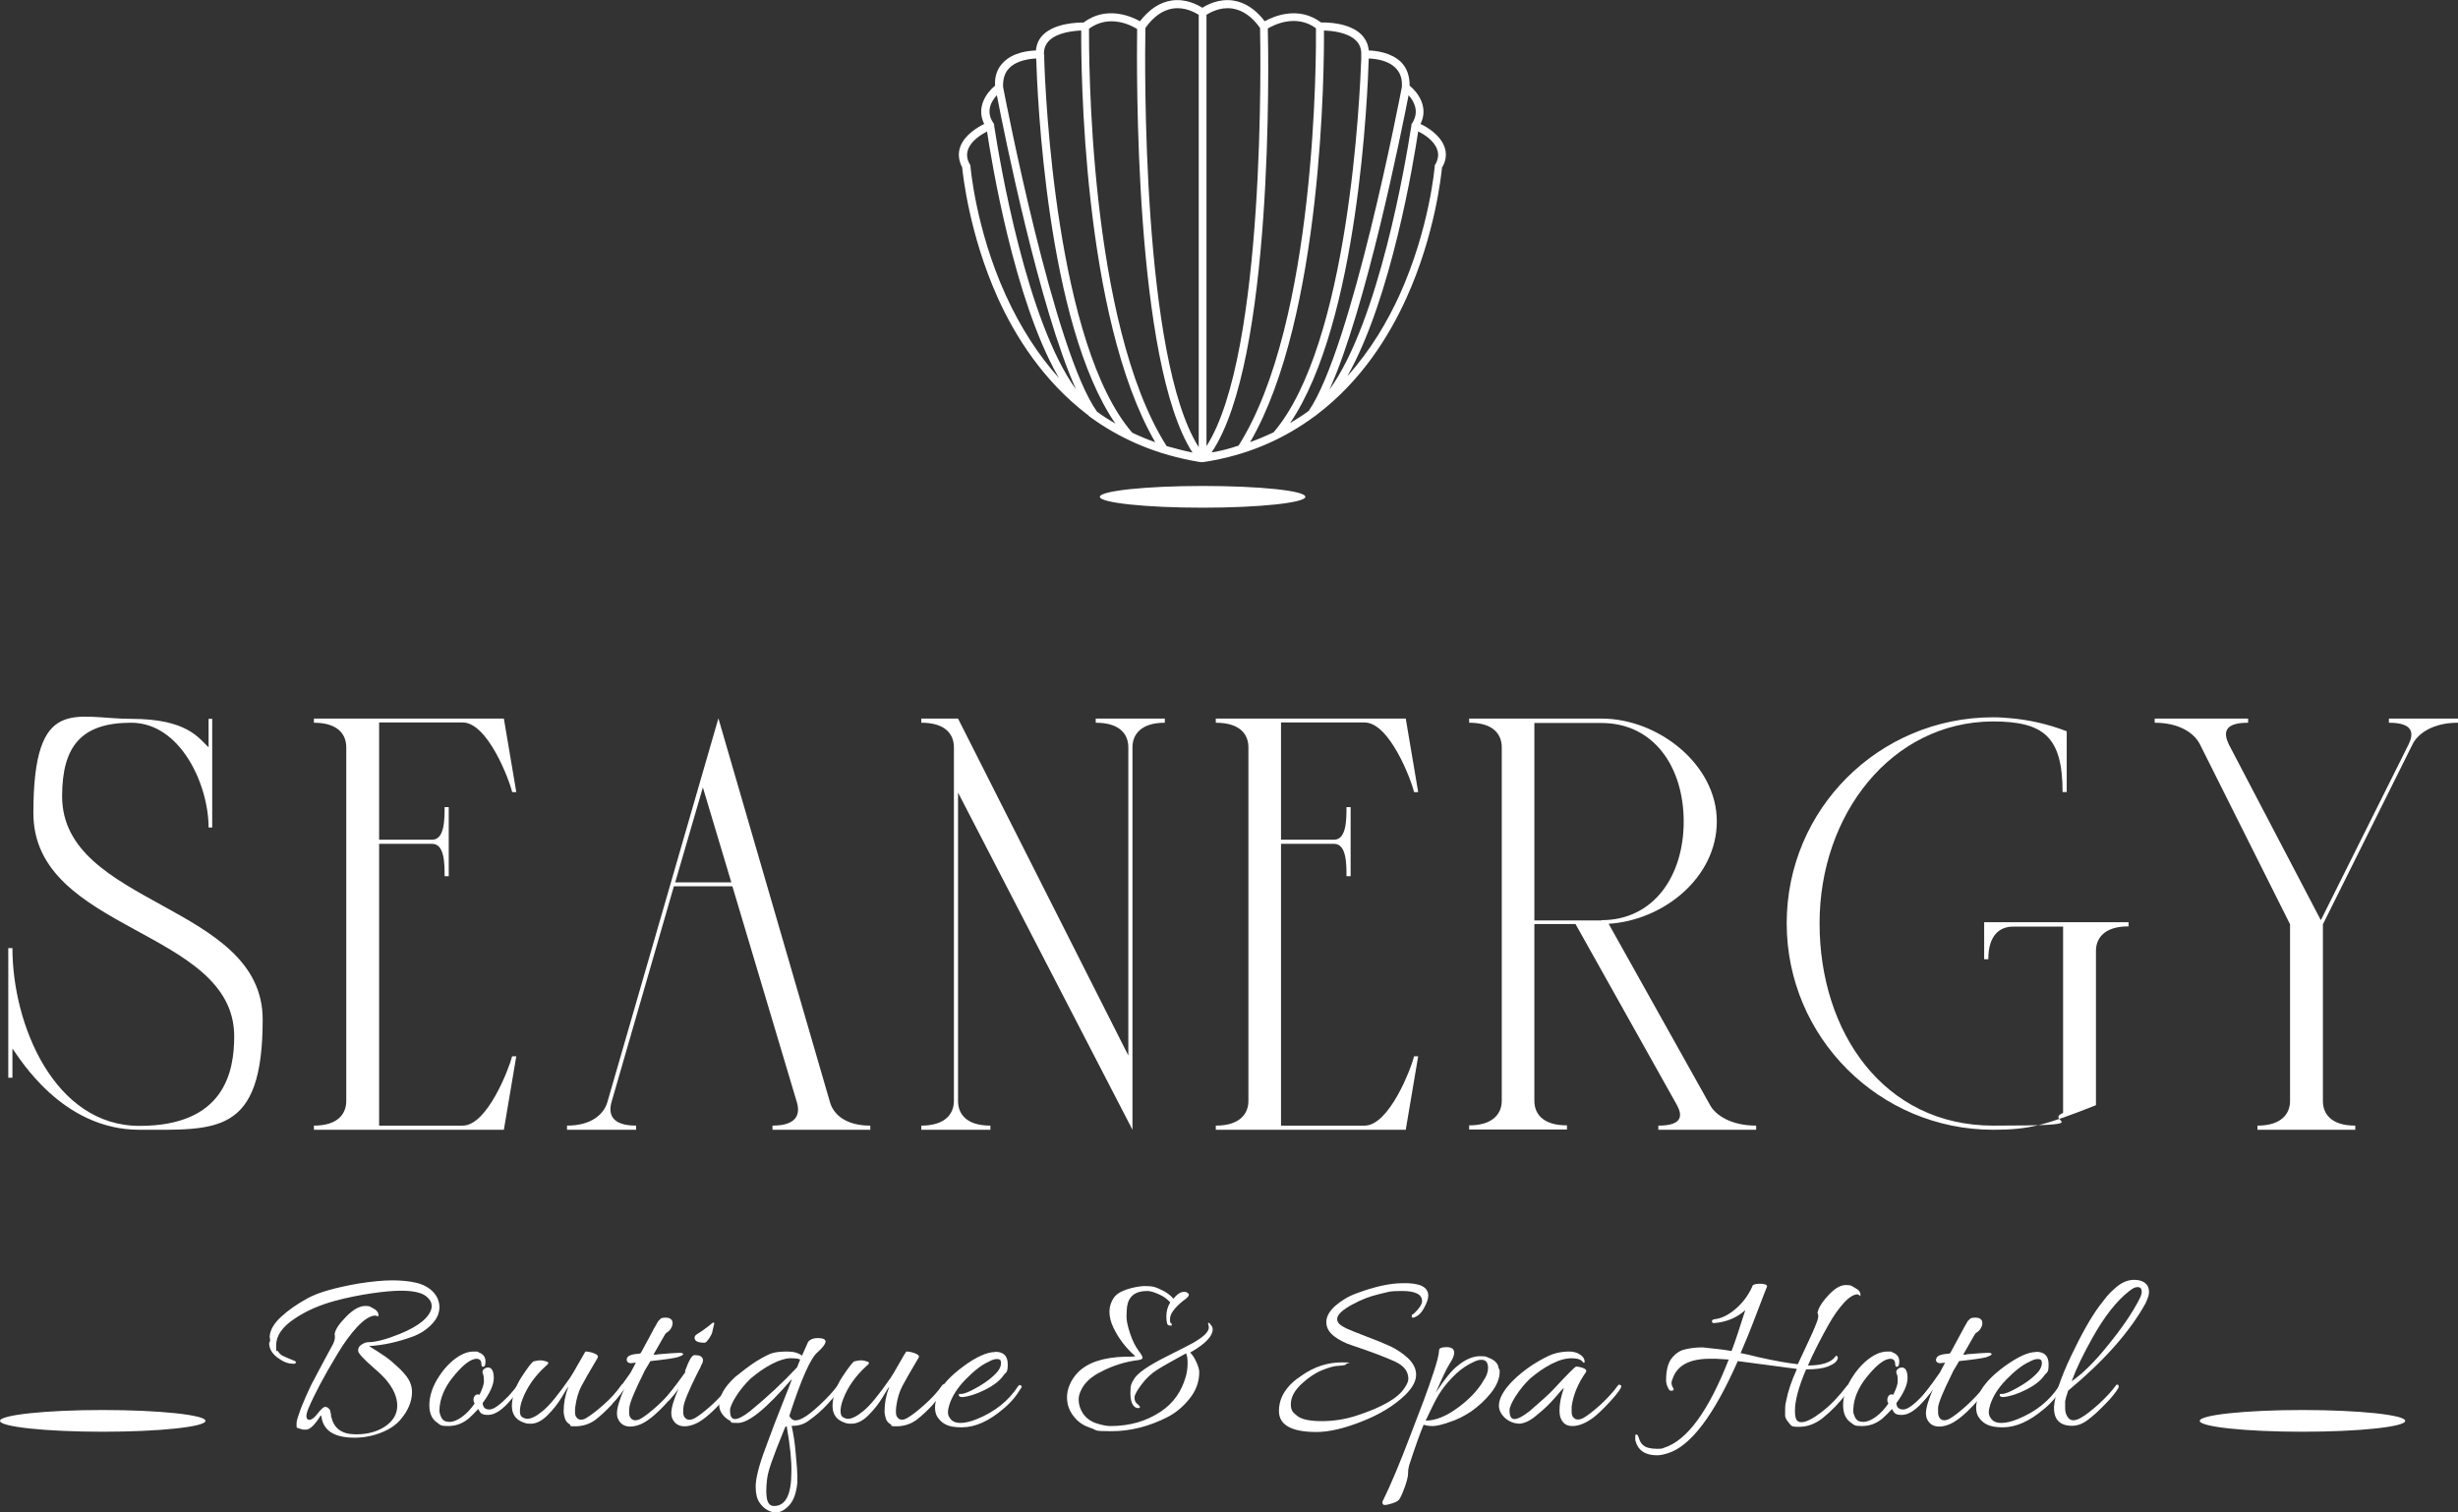 <svg xmlns="http://www.w3.org/2000/svg" id="Layer_1" viewBox="0 0 949.8 584.5"><rect x="0" y="0" width="949.8" height="584.5" fill="#333333" stroke="none"/><defs><style>      .st0 {        fill: #fff;      }    </style></defs><path class="st0" d="M558.1,56.6c-1.7-4.5-6.6-7.5-9.2-8.7,3.2-6.4-.9-12.1-4.2-14.8,0-3.7-1-6.7-3.2-9-3.8-3.8-9.7-4.5-12.6-4.6-.2-2.4-1.2-4.4-2.8-6.1-4.6-4.6-13.2-4.8-15.6-4.7-8.8-6.6-18.3-2.4-21.8-.5-3.5-4.6-7.6-7.3-12.2-8-5.5-.8-10,1.6-11.9,2.8-1.9-1.2-6.4-3.6-11.9-2.8-4.6.7-8.6,3.4-12.2,8-3.4-1.9-13-6.1-21.8.5-2.3,0-11,.2-15.6,4.7-1.7,1.7-2.6,3.7-2.8,6.1-2.8.1-8.8.7-12.6,4.6-2.3,2.3-3.4,5.3-3.2,9-3.3,2.7-7.4,8.4-4.2,14.8-2.6,1.3-7.5,4.2-9.2,8.7-1,2.6-.7,5.4.7,8.1.3,3,2.8,26.1,13.8,50.5,6.7,14.8,17.5,31.9,34.4,44.9,0,0,.1,0,.1.1h.1c.5.5.9.9,1.4,1.2h0c10.4,7.5,23.1,13.5,38.5,16.5,1,.2,2.1.4,3.2.6h.1c.3,0,.6.1.9.1h.4c1.4-.2,2.8-.4,4.2-.7,15.4-2.9,28.1-9,38.5-16.6h0c.5-.3,1-.7,1.5-1.1,17-12.9,27.8-30.1,34.5-44.9,11.1-24.4,13.5-47.5,13.8-50.5,1.7-2.8,1.9-5.6.9-8.2h0ZM545.8,47.4c0,0,0,.2-.2.3l-.2.3c0,.4,0,.9-.2,1.6-2,12.8-12.3,74.5-31.5,101,14.1-31.2,27.7-99.1,30.6-113.8,1.9,2.1,4.3,6.1,1.5,10.6h0ZM541.7,33.6h0c-.8,4.2-19.5,101.2-36,125.2-2.3,1.7-4.7,3.2-7.2,4.7,26.5-39,30-127.8,30.4-140.9,2.4.1,7.4.6,10.4,3.7,1.8,1.8,2.6,4.2,2.4,7.3h0ZM476.2,3.3c3.9.6,7.6,3.1,10.7,7.5.2,8.3,2.2,125.9-20.7,161.6V5.7c1.5-.9,5.3-3.1,10-2.4h0ZM453.2,3.3c4.6-.7,8.5,1.5,10,2.4h0v167.1h0c-21.9-34.3-20.9-148.1-20.6-162,3.1-4.4,6.7-6.9,10.6-7.5h0ZM390,26.3c2.9-3,8-3.6,10.4-3.7.4,13.1,3.9,102.3,30.6,141.1-2.4-1.4-4.8-2.9-7.1-4.6-16.6-23.3-35.5-121.4-36.3-125.5-.1-3,.6-5.5,2.4-7.3h0ZM385.2,36.8c2.8,14.6,16.5,82.5,30.6,113.7-19.2-26.5-29.5-88.2-31.5-101-.1-.6-.2-1.2-.2-1.6h0l-.2-.3c-.1,0-.1-.2-.2-.3-2.9-4.4-.5-8.4,1.5-10.5h0ZM388.6,114c-11.6-25.5-13.6-49.6-13.6-49.8v-.3l-.2-.3c-1.2-2.1-1.4-4-.7-5.9,1.2-3.3,5-5.7,7.3-6.9,1.7,11.3,10.4,64.8,27.4,94.6.1.2.3.4.4.7-8-8.9-14.9-19.6-20.6-32.1h0ZM437.5,167.2c-29.3-33.8-33.6-130.7-34-144.5h0v-1.6h-.1c-.1-2.2.6-4,2-5.4,3.2-3.2,9.6-3.8,12.4-3.9-.1,13.4.4,110.6,28.6,159.1h0c-3.1-1.1-6-2.3-8.9-3.7h0ZM450.8,172.4c-30.3-47.6-30-151.6-30-161.3h0c7.8-5.7,16.2-1.4,18.6.1-.2,15.6-1.1,129,21.4,163.7-3.4-.7-6.7-1.6-10-2.5h0ZM468.5,174.8h-.3c23.9-35.4,22-151.5,21.7-163.8h0c2.4-1.4,10.9-5.7,18.6-.1.1,9.6.3,113.6-29.9,161.3h0c-3.2,1.1-6.6,2-10.1,2.6h0ZM483.1,170.8c28.1-48.5,28.6-145.6,28.5-159,2.9.1,9.1.6,12.4,3.9,1.4,1.4,2.1,3.2,2,5.4h0v1.7h0c-.5,13.8-4.7,110.3-33.9,144.3-2.8,1.3-5.8,2.6-8.9,3.7h0ZM554.6,63.6l-.2.3v.3c0,.2-2,24.2-13.6,49.8-4.6,10.1-11.1,21.3-20.2,31.4,17-29.8,25.7-83.3,27.4-94.6,2.3,1.1,6.1,3.5,7.3,6.9.7,1.8.5,3.8-.7,5.9h0Z"></path><path class="st0" d="M504.4,192c0,2.3-17.8,4.2-39.7,4.2s-39.7-1.9-39.7-4.2,17.8-4.2,39.7-4.2,39.7,1.8,39.7,4.2h0Z"></path><path class="st0" d="M104.4,518l-.2-1.5c.2-2.6,1.7-5.1,4.4-7.6s6.1-4.9,10.3-7.2,10.7-4.1,19.8-5.7c5.1-.8,9.4-1.2,12.9-1.2s6.5.3,9.1.9,4.8,1.7,6.5,3.4,2.6,3.8,2.6,6.1-1,4.6-3,6.6c-2,2.1-4.5,3.7-7.5,4.8-5.8,2.1-11.4,3.3-16.7,3.6,2.6,1.6,4.8,3,6.5,4.2s3.5,2.8,5.5,4.7c2,2,3.2,3.6,3.8,5s.8,2.7.8,3.8c0,3.6-1.4,7-4.1,10.3-1.8,2.3-4.4,4.1-7.7,5.4-3.3,1.3-6.7,2-10.4,2-7.8,0-12.1-2.7-12.8-8.2,0,0-.2-.3-.2-.5-2.3,3.7-4.2,5.6-5.8,5.6s-1.1,0-2.1-.3c-.9-.2-1.4-.4-1.5-.7v-1.6c0-.8.6-2.7,1.7-5.7,1.2-3,2.5-6,3.9-8.9,2.9-5.5,5.7-10.8,8.5-15.9.5-1.1.7-1.9.7-2.5s0-1-.1-1.3c.2-1.7,1.7-4,4.4-6.7,2.7-2.8,5.2-4.2,7.4-4.2s1.7.3,2.9.8c1.2.6,2,1.3,2.2,2.3.1.4.1.7,0,.8,0,.1-.2.1-.5,0s-.5-.2-.6-.2c-2,0-4.3,1.5-7,4.3-2.7,2.9-5.3,6.5-7.8,10.7-5.2,8.6-8.9,15.6-11.2,21.1-.5,1.2-.7,2.2-.7,2.8,0,.9.4,1.4,1.2,1.4s1.9-.8,3.2-2.5,2.3-2.5,2.8-2.5,1,.2,1.3.5.6.6.7,1c0,.3.2.8.3,1.4,0,.6,0,1,.2,1.2,1,4.3,4.1,6.5,9.3,6.5h.4c4.2,0,7.8-1,10.8-2.9,3.3-2.2,4.9-4.9,4.9-8.2s-1.5-6.7-4.6-10.3c-1-1.1-2.4-2.5-4.3-4.1-4-3.5-6.1-5.7-6.2-6.7-.1-1,.3-1.8,1.2-2.4.9-.6,1.8-1,2.6-1,3,0,7.1-1.1,12.3-3.2,7.6-3.1,11.7-6.6,12.3-10.3v-.6c0-1.1-.5-2.1-1.5-3.1-1.7-1.8-5.1-2.7-10.4-2.7s-15.7,1.3-25.4,3.9c-5.9,1.6-11,3.8-15.5,6.8-4.9,3.2-7.3,6.7-7.3,10.4s.2,1.6.7,2.3c.5.8,1.1,1.3,1.7,1.7.6.3,1.5.7,2.5,1.1,1,.4,1.8.7,2.2.9.5.2.6.5.5.8-.2.3-.6.4-1.3.3-2,0-4-1-6-2.5-2-1.6-3-3.4-3-5.5.3-.4.3-.7.4-1h0Z"></path><path class="st0" d="M185.3,539c1.1-2.3,1.7-4,1.7-5.2s-.1-2.2-.4-2.9c-.3-.7-.2-1.3.4-1.8.5-.5,1.2-.7,2-.6,1.2.3,1.8,1.7,1.8,4.1s-1.4,5.7-4.3,9.6c.1,1.6.9,2.5,2.6,2.5s4.1-1.8,7.5-5.3c1.6-1.8,2.6-3,3-3.6s.7-.8,1.1-.6c.3.2.5.3.5.4,0,.6-1.1,2.2-3.3,4.8-3.5,4.3-6.6,6.4-9.3,6.4s-3-.8-3.8-2.3c-1.2,1.3-2.4,2.5-3.6,3.6-2.4,2-5,3-8,3s-3-.4-4.1-1.2c-2.1-1.3-3.2-3.6-3.2-6.9s1.2-7.3,3.7-11c1.4-2.2,3-4.1,4.9-5.8,3-2.6,5.8-3.9,8.5-3.9s1.3,0,1.9.3c1.8.6,2.7,1.8,2.7,3.5s-.4,2.1-1.1,2.1c-.3,0-.5-.6-.5-1.4s-.6-1.7-1.8-1.7c-2.1,0-4.9,2-8.2,5.9-3.4,3.9-5.4,7.8-6,11.8-.1.7-.2,1.4-.2,2.3s.3,1.8.8,2.8c.6,1.1,1.6,1.6,3.1,1.6s3.1-.7,4.9-2c1.8-1.3,3.4-3.1,4.8-5.1l-.3-.6c-.3-1-.1-1.8.4-2.4.4-.5,1-.7,1.8-.4h0Z"></path><path class="st0" d="M236.6,542.6c-2.4,2.6-4.5,4.5-6.4,6-2.4,1.8-5.1,2.6-8,2.6s-1.3-.3-2.1-.8c-.9-.5-1.5-1.3-1.8-2.2-.3-1-.5-1.9-.5-2.8,0-3.2.6-6.3,1.8-9.4-.2,0-1,1.4-2.5,3.9s-3.3,4.8-5.5,7-4.4,3.3-6.5,3.3-2.2-.3-3.6-.8c-2.4-1.1-3.7-3.1-3.7-6.1s1.2-7.3,3.7-11.1,4-5.8,4.7-6.1c.9-.2,1.8-.4,2.6-.4s1.7.2,2.5.5c.9.3.7.9-.4,1.7-4.2,3.8-7.2,8.1-9,12.8-.7,1.8-1,3.4-1,4.6s.3,2.1,1,2.4c.6.4,1.3.6,1.9.6,1.5,0,3.5-1,6-3.1,2.5-2,6-6.3,10.5-12.8.6-.9,1.7-2.7,3.2-5.4,1.5-2.6,2.4-4.2,2.7-4.7,1,0,2.1.2,3.4.7,1.3.5,1.7,1.1,1.3,1.8-2.9,4.9-5,8.5-6.2,10.8s-2,5-2.4,8.1c-.1.6-.1,1.3-.1,2.1s.2,1.6.7,2.1c.9,1,2.2,1,3.8,0s3.8-2.6,6.6-5.1,5.1-5,6.8-7.5c.2-.3.5-.4.9-.2.3.2.5.3.5.5s-.1.3-.2.5c-.6,1.7-2.3,3.8-4.7,6.4h0Z"></path><path class="st0" d="M253.9,523.4c4.7-.4,7.6-.6,8.6-.6s1.5.2,1.5.5-.7.7-2.2,1.2c-1.4.4-4.9.9-10.5,1.5-.3.6-.7,1.2-1.1,1.9-.9,1.5-1.4,2.3-1.5,2.7-3.5,7-5.3,11.4-5.5,13.3-.1.6-.1,1.3-.1,2.1s.2,1.6.7,2.1c.9,1,2.1,1,3.7.2,1.6-.9,3.8-2.6,6.6-5.1,2.8-2.6,5.1-5.1,6.9-7.5.2-.3.6-.4.9-.2.9.4-.7,2.8-4.8,7.2-3.9,4.2-7.2,6.8-9.8,7.8-1.5.6-2.8.8-3.8.8-2.4,0-4.1-1.2-4.9-3.5-.1-.4-.2-.9-.2-1.6,0-2.1,1-5.4,2.9-9.7-.3.7-1.5,2.2-3.6,4.6-.6.6-1,.6-1.3,0-.1,0-.1-.3-.1-.5s.1-.5.4-.8c3-3.7,5.3-6.9,7-9.4,0,0,.7-1.4,2-3.8-.6,0-1.2.2-1.9.2s-1.1-.2-1.4-.6c-.3-.4-.3-.9-.1-1.4.4-1,2-1.5,4.9-1.7.1,0,.2-.2.4-.2l4.6-8.5c.2-.5.5-1,.8-1.5s.5-.9.7-1.2c.1-.3.3-.6.5-.9s.3-.5.5-.6c.1-.1.2-.2.4-.4.2-.4,1-.6,2.1-.6s2,.3,2.4,1c.2.2.3.7.3,1.2s-.2,1.2-.6,1.9-.9,1.2-1.4,1.5-.8.6-1,1l-4.4,7.7h1.4q0,0,0-.1Z"></path><path class="st0" d="M268.8,523.7c1.5,0,2.4.5,2.8,1.5.1.6,0,1.1-.2,1.6-.3.5-.5.9-.6,1.2s-.2.6-.3.7c-.3.6-.6,1.2-.9,1.7-3.5,7-5.3,11.4-5.5,13.3-.1.6-.1,1.3-.1,2.1s.2,1.6.7,2.1c.9,1,2.1,1,3.7.2,1.6-.9,3.8-2.6,6.6-5.1,2.8-2.6,5.1-5.1,6.9-7.5.3-.3.5-.4.8-.2s.5.3.5.5-.1.3-.2.5c-.9,1.7-2.6,3.8-4.9,6.3-3.9,4.2-7.2,6.8-9.8,7.8-1.5.6-2.8.8-3.8.8-2.4,0-4.1-1.2-4.9-3.5-.1-.4-.2-.9-.2-1.6,0-2.1,1-5.4,2.9-9.7-.3.7-1.5,2.2-3.6,4.6-.5.6-1,.6-1.3,0-.1,0-.1-.3-.1-.5s.1-.5.4-.8c3-3.7,5.3-6.9,7.1-9.4-.1-.3-.1-.7.2-1.2,1.2-3.4,2.3-5.2,3.2-5.4h.6,0ZM276,511.5l-.7,2.9c0,.6-.4,1.4-1.2,2.7-.8,1.2-1.4,1.8-1.8,1.8-2.6,0-3.9-.6-3.9-1.9s1.3-1.4,3.9-3.4l1.6-1.2c1-.9,1.6-1.3,1.8-1.3s.3.2.3.4h0Z"></path><path class="st0" d="M292.2,526.1c2.8-1.7,4.9-2.8,6.3-3.2s3.3-.6,5.7-.6,4.3.5,5.7,1.6l2.4-5.4c.8-.9,2-1.4,3.7-1.4s3,.4,3,1.3-1,2.3-3.1,4.2c-2.6,2.1-6.3,10.3-10.9,24.6.6,1.1,1.4,1.7,2.3,1.7s2-.3,3.3-1.1c1.3-.7,3.4-2.3,6.2-4.9,2.8-2.6,5.1-5.1,6.9-7.5.2-.3.5-.4.8-.2s.5.3.5.5-.1.3-.2.5c-.9,1.7-2.6,3.8-4.9,6.3-2.4,2.6-4.7,4.6-7,6.2-1.8,1.5-4,2.3-6.4,2.3h-.6c.7,3.2,1.3,6.9,1.6,11,.4,4.1.6,6.8.6,8.2v2.8c-.4,4.1-1.5,7-3.2,8.8s-3.4,2.7-5.2,2.7-4.5-1.2-6.2-3.8c-1-1.4-1.5-3.5-1.5-6.3s1.2-8,3.8-14.8c.7-2,1.4-3.7,1.9-5.1.5-1.5,2-5.4,4.5-11.7s3.8-9.6,3.8-9.9c-9.8,11.4-16.7,17-20.8,17s-2-.3-3.2-.9c-1.1-.6-2.1-1.4-2.9-2.5s-1.2-2.3-1.2-3.5c0-3.4,2-7,6.1-10.8,2.7-2.2,5.4-4.3,8.2-6.1h0ZM309.2,525.4c-.7-.4-2-.5-3.8-.5s-4.2.7-7.1,2.2-5.6,3.4-8.2,5.6c-2.1,2-4,4.3-5.6,6.8s-2.4,4.4-2.4,5.5c0,2.3.6,3.4,1.9,3.4s3.2-1,5.9-3.1c6.8-5.6,12.8-11.2,18.1-16.9l1.2-3h0ZM304.1,551.9c0-.5-.1-.7-.3-.7s-.4.3-.6.8-.8,2.1-1.8,4.5c-1,2.5-1.8,4.4-2.2,5.7-1.7,4.3-2.6,7.5-2.8,9.4-.2,2-.3,3.3-.3,4.2s0,1.6.1,2.3c.2,2.6,1.2,3.9,2.9,3.9,4.5,0,6.7-4.4,6.7-13.2.1-4.4-.5-10.1-1.7-16.9h0Z"></path><path class="st0" d="M360.7,542.6c-2.4,2.6-4.5,4.5-6.4,6-2.4,1.8-5.1,2.6-8,2.6s-1.3-.3-2.2-.8c-.9-.5-1.5-1.3-1.8-2.2-.3-1-.5-1.9-.5-2.8,0-3.2.6-6.3,1.8-9.4-.2,0-1,1.4-2.5,3.9s-3.3,4.8-5.5,7-4.4,3.3-6.6,3.3-2.2-.3-3.6-.8c-2.4-1.1-3.7-3.1-3.7-6.1s1.2-7.3,3.7-11.1,4.1-5.8,4.7-6.1c.9-.2,1.8-.4,2.6-.4s1.7.2,2.5.5c.9.3.7.9-.4,1.7-4.2,3.8-7.2,8.1-9,12.8-.7,1.8-1,3.4-1,4.6s.3,2.1,1,2.4c.6.4,1.3.6,1.9.6,1.5,0,3.5-1,6-3.1,2.5-2,6-6.3,10.5-12.8.6-.9,1.7-2.7,3.2-5.4,1.5-2.6,2.4-4.2,2.8-4.7,1,0,2.1.2,3.4.7s1.8,1.1,1.3,1.8c-2.9,4.9-5,8.5-6.2,10.8s-2,5-2.4,8.1c-.1.6-.1,1.3-.1,2.1s.2,1.6.7,2.1c.9,1,2.2,1,3.8,0,1.6-.9,3.8-2.6,6.6-5.1,2.8-2.5,5.1-5,6.8-7.5.2-.3.5-.4.9-.2.3.2.5.3.5.5s-.1.3-.2.5c-.6,1.7-2.3,3.8-4.6,6.4h0Z"></path><path class="st0" d="M384.5,522.4c3.3,0,4.9,1.6,4.9,4.8s-.5,3-1.4,4c-1.5,2.3-4,4.2-7.4,5.9s-6.3,2.6-8.7,2.8c-.9,0-1.3-.2-1.4-.7-.1-.2,0-.4.2-.5s.4,0,.5,0c1.4,0,3.2-.8,5.4-2,4.1-2.2,7.1-4.5,9-6.8.8-1.1,1.2-2.1,1.2-3.2s-.5-1.5-1.5-1.5-1.9.3-3.2,1c-2.9,1.3-5.9,3.7-9.1,7s-5.2,6.6-6.2,9.8c-.3,1-.5,1.9-.5,2.9s.4,1.8,1.2,2.7c.8.9,2,1.3,3.7,1.3s3.9-.5,6.3-1.5c6.9-2.8,12.2-7,15.9-12.7.4-.5.7-.6,1-.3.2,0,.4.3.4.5s-.1.4-.3.6c-1.8,3-4.1,5.8-7,8.1-5.4,4.6-10.7,7-15.9,7s-7.5-1.3-9.3-3.9c-.7-1-1-2.3-1-3.8s.4-3.2,1.2-5.2c1.5-3.5,4.8-7,9.8-10.7s9.2-5.5,12.2-5.5h0Z"></path><path class="st0" d="M468.6,513.7c0,2.7-2.9,5.7-8.7,9,1,1,1.8,2.3,2.5,3.9.7,1.6,1,2.8,1,3.7,0,3.8-1.3,7.2-3.8,10.3s-5.3,5.4-8.4,7c-7.2,3.7-14.5,5.5-21.8,5.5s-5.3-.4-7.8-1.2-4.5-2-6-3.7c-2.2-2.4-3.3-5.1-3.3-8.2s1.4-6.7,4.2-9.6c3.7-3.8,9.8-5.9,18.4-6.1,2,0,3.2,0,3.8-.2-3.5-3-6.4-6.7-8.5-11.1-1-2.1-1.5-4.2-1.5-6.1s.6-3.8,1.7-5.4c1.2-1.7,3.5-2.9,7.1-3.8,2.1-.5,3.8-.7,5.1-.7s2.5.1,3.6.4c1,.3,2.3.9,3.8,1.7,1.5.9,2.6,1.8,3.4,2.8,1.4-1.7,2.6-2.5,3.6-2.6.8-.2,1.5,0,2,.4.6.5.5,1-.2,1.7s-.7.6-1.5,1.2c-3.5,2.8-5.2,5.2-5.2,7.1s.2,1.3.5,1.7c.3.5.3.8-.1.9-.4,0-.8,0-1.2-.3-.4-.3-.6-1.5-.6-3.4s.5-3.7,1.5-5.3c-1.3-1.4-2.8-2.5-4.6-3.2-1.8-.8-3.2-1.2-4.3-1.2-4.6,0-7.2,2-7.8,6.1-.1,1-.2,2.3-.2,3.9s.5,3.8,1.4,6.5,2,4.9,3.2,6.5,1.7,2.5,1.6,2.9-.7.7-1.6.8c-5,.6-9.9,2.1-14.6,4.6-2.7,1.3-4.8,3-6.3,4.9-1.4,2-2.2,3.9-2.2,5.8s.6,3.7,1.7,5.4c1.2,1.7,2.8,2.9,5,3.7,2.2.7,4.1,1.1,5.6,1.1,7.5,0,14-1.9,19.6-5.7,4.6-3.1,7.8-7.5,9.5-13.4.5-1.8.7-3.6.7-5.3s-.2-2.9-.6-3.7c-1.1.6-2.9,1.6-5.4,3s-4.3,2.4-5.5,3.2c-2.3,1.4-4.4,3.3-6.2,5.7-1.8,2.4-2.8,4.1-2.8,5.2s.3,1.8.9,2.3.9.8,1.1,1.1c.1.3.1.5-.1.6s-.6,0-1.1,0c-1.6-.6-2.4-2.5-2.4-5.8s.4-3.6,1.3-5.2c1.2-2.3,5.6-5.4,13.3-9.2l6.3-3.2c4.7-2.3,7.6-4.3,8.7-5.9.5-.7.7-1.3.7-1.7s-.1-.9-.2-1.3c-.2-.4-.1-.6.1-.6s.5.2.7.6c.8.8.9,1.4.9,2h0Z"></path><path class="st0" d="M551.9,500.7c0,1.3-.6,2.9-1.6,4.7-.9,1.7-1.9,2.8-3.1,3.4-1.1.6-1.7.6-1.7-.2s.3-.4,1-1.1c2-1.9,3-3.5,3-4.7,0-2.6-2.6-3.9-7.8-3.9s-5.1.4-8.7,1.2c-3.6.8-7.1,2.2-10.4,4-3.9,2.1-5.9,4-5.9,5.6s1.2,2.5,3.6,3.7c1.3.6,3.8,1.6,7.7,3.1,3.8,1.4,6.9,2.7,9.3,3.8,2.3,1.1,4.6,2.6,6.7,4.5,2.1,2,3.2,4.1,3.2,6.5s-1.4,5-4.2,7.8c-4.3,4.1-9.8,7.5-16.7,10.2-6.8,2.7-12.7,4.1-17.6,4.1-9.6,0-14.5-2.7-14.5-8.1s3-10,8.9-13.8c4.9-3.4,10-5,15.4-5s1.9.2,1.7.6c0,.4-1,.6-2.7.7-1.7,0-3.9.6-6.6,1.7-2.7,1.1-5.2,2.8-7.5,4.9-3.1,2.7-4.6,5.5-4.6,8.2s.8,3.2,2.5,4.6c1.6,1.3,4.8,2,9.4,2s9.2-.7,13.7-2.2c9.8-3.2,15.9-6.8,18.3-10.6,1-1.4,1.5-2.6,1.5-3.6,0-2.8-1.7-5-5.1-6.6-4-1.8-9.5-3.9-16.7-6.3-2.8-.9-5.1-2.1-7-3.6s-2.9-3.3-2.9-5.4,1.2-4.2,3.4-6.2c2.3-2,5-3.7,8.3-4.9,7-2.6,12.9-3.9,17.7-3.9,6.6-.2,10,1.4,10,4.8h0Z"></path><path class="st0" d="M579.5,530c0,2.7-1.1,5.4-3.3,8.2s-4.8,5.2-7.8,7.3c-2.7,1.8-5.5,3.2-8.4,4.1-2.8,1-5,1.5-6.4,1.5s-2.6-.2-3.5-.5c-1.3,3.1-3.2,8.3-5.6,15.7-.2.8-.4,1.8-.4,3s-.4,2.8-1.1,4.9c-.7,2-1.4,3.7-2.1,4.9-.3.7-1.2,1.3-2.7,1.8s-2.5.7-3.1.7-.9-.3-.9-.9,0-.6.3-1c2.8-5.7,6.4-14.2,10.6-25.3,4.3-11.1,6.6-17.3,7-18.6.4-1.2,1-3,1.8-5.3,1.3-3.9,2.1-6.8,2.2-8.8,0-.7,1-1.1,2.9-1.1s2.9.7,2.9,2.1-.6,2.5-1.8,4.4-2.9,5.6-5.3,11.1c3.5-5.4,6.4-8.9,8.6-10.5,2.9-2.4,5.8-3.6,8.5-3.6s2.2.2,3.3.6c2.4.9,3.7,2.2,3.9,4.1.3.3.4.8.4,1.2h0ZM575,528.7c0-2.1-.8-3.2-2.5-3.2s-2.6.6-4.8,1.7c-2.2,1.2-4.4,2.9-6.6,5.2-2.2,2.3-3.9,4.5-5.1,6.5-1.2,2-2.3,4.2-3.3,6.3-1,2.2-1.6,3.4-1.8,3.8,3.7,0,7.8-1.6,12.3-4.9,4.4-3.2,7.8-6.7,10-10.5,1.2-1.7,1.8-3.4,1.8-4.9h0Z"></path><path class="st0" d="M586.5,550.1c-1,0-2-.3-3.2-.9-1.1-.6-2.1-1.4-2.9-2.5-.8-1.1-1.2-2.2-1.2-3.4s.3-2.4.8-3.5c1.2-2.6,3.2-5,5.9-7.5,2.7-2.4,5.5-4.5,8.5-6.2,2.9-1.7,5.2-2.8,7-3.2,1.7-.4,3.4-.6,5-.6s3,.4,4.2,1.2,1.7,1.7,1.7,2.6,0,.5,0,.5c0,0-.2,0-.5,0-.7-1.2-2.2-1.7-4.5-1.7s-4.9.7-7.8,2.2c-2.9,1.5-5.6,3.4-8.2,5.6-2.1,2-4,4.3-5.6,6.8s-2.4,4.4-2.4,5.5c0,2.3.6,3.4,1.9,3.4s3.2-1,5.9-3.1c4.3-3.7,7.3-6.4,8.9-8.1,5.6-6,8.6-9.1,9.1-9.1s1.6.2,2.7.6c1,.4,1.4.9,1,1.6-3.1,4.4-4.9,8.8-5.5,13.3,0,.6,0,1.3,0,2.1s.2,1.6.7,2.1c.9,1,2.2,1,3.8.2,1.6-.9,3.8-2.6,6.6-5.1,2.8-2.6,5.1-5.1,6.8-7.5.2-.3.5-.4.8-.2s.5.3.5.4c0,.9-1.5,2.9-4.3,6-2.9,3.1-5.1,5.2-6.6,6.3-2.9,2.1-5.5,3.2-8,3.2s-3.9-1.2-4.7-3.5c-.2-.7-.3-1.6-.3-2.5,0-2.7.6-5.6,1.7-8.7-.2,0-1.4,1.3-3.4,3.7-2,2.3-4.3,4.6-7,6.7-2.6,2.3-5,3.4-7.2,3.4h0Z"></path><path class="st0" d="M694.2,529l-22.7-3c-9.3,21.1-18.3,32.9-27,35.6-1.6.5-3,.8-4.2.8-4.6,0-7.4-1.9-8.4-5.8,0-.3,0-.5,0-.8s0-.6,0-1,.3-.5.6-.4.6.7.9,1.7c.6,1.8,1.7,2.9,3.5,3.4,1.3.3,2.5.4,3.5.4s1.9,0,2.6-.4c8.9-2.8,17.2-14.2,25-34.1l-4.9-.3c-.9,0-1.6,0-2.4,0-7.8,0-12.5,2.5-14.3,7.5-.3.7-.5,1.3-.5,1.9s.2,1.2.6,1.8c.4.6.3,1-.3,1.1-.6.2-1.1,0-1.4-.6-.7-1.2-1-2.3-1-3.4,0-3.7.7-6.5,2-8.3,1.4-1.8,3-3,4.8-3.5,2.2-.6,4.6-.9,7.3-.9l5.6.6c2,.2,3.8.5,5.6.8,1.5-3.9,3.2-9.2,5.3-15.8-3.2,2.9-7.2,4.6-11.9,5-.6.1-.9-.2-1-.6,0-.5.3-.8,1.1-.9,2.6-.3,5.3-1.6,8.1-4s4.9-5.3,6.4-8.6c0-.7,1.1-1.1,3-1.1s2.8.4,2.7,1.1c-.4.9-1.7,4.4-4.1,10.6-2.3,6.1-4.4,11.2-6.1,15.1,1.6.3,3.9.8,7,1.6,6.2,1.4,11.3,2.3,15.1,2.7,3.5-7.5,5.8-12.3,6.6-14.4.9-2.1,1.3-3.4,1.3-4s0-1-.3-1.3c.2-1.7,1.5-4,4-6.7,2.5-2.8,4.8-4.2,7-4.2s2.2.4,3.5,1.1c1.4.7,2.1,1.6,2.1,2.7s0,.3-.5.1c-.3-.2-.5-.3-.6-.3-1.5,0-3.3,1.1-5.3,3.3s-4,5-5.9,8.4c-3,5.3-5.7,10.6-8,15.8,5.2,0,8.8-1.1,10.5-3.3.3-.6.6-.6.9-.2.3.4.2,1-.3,1.7-.5.8-1.7,1.5-3.4,2.2-1.8.7-4.6,1.1-8.4,1.1-2.9,6.8-4.3,12.1-4.3,15.9s.9,4.5,2.6,4.5,4.3-1.3,7.8-4,6.7-6.1,9.8-10.2c.2-.3.5-.3.8,0,.4.2.5.4.3.8,0,.4-.6,1.2-1.4,2.3-2.6,3.5-5.7,6.7-9.4,9.7-2.8,2.1-5.7,3.2-9,3.2s-2.9-.5-3.8-1.5c-.9-1-1.4-1.9-1.5-2.7,0-.9,0-1.7,0-2.4s0-1.9.4-3.4c.7-3.7,2.1-7.9,4.1-12.2h0Z"></path><path class="st0" d="M731.6,539c1.1-2.3,1.7-4,1.7-5.2s0-2.2-.4-2.9c-.3-.7-.2-1.3.4-1.8.5-.5,1.2-.7,2-.6,1.2.3,1.8,1.7,1.8,4.1s-1.4,5.7-4.3,9.6c0,1.6.9,2.5,2.6,2.5s4.1-1.8,7.5-5.3c1.6-1.8,2.6-3,3-3.6s.7-.8,1.1-.6c.3.2.5.3.5.4,0,.6-1.1,2.2-3.3,4.8-3.5,4.3-6.6,6.4-9.3,6.4s-3-.8-3.8-2.3c-1.2,1.3-2.4,2.5-3.6,3.6-2.4,2-5,3-8,3s-3-.4-4.1-1.2c-2.1-1.3-3.2-3.6-3.2-6.9s1.2-7.3,3.7-11c1.4-2.2,3-4.1,4.9-5.8,3-2.6,5.8-3.9,8.5-3.9s1.3,0,1.9.3c1.8.6,2.7,1.8,2.7,3.5s-.4,2.1-1.1,2.1c-.3,0-.5-.6-.5-1.4s-.6-1.7-1.8-1.7c-2.1,0-4.9,2-8.2,5.9-3.4,3.9-5.4,7.8-6,11.8,0,.7-.2,1.4-.2,2.3s.3,1.8.8,2.8c.6,1.1,1.6,1.6,3.1,1.6s3.1-.7,4.9-2c1.8-1.3,3.4-3.1,4.8-5.1l-.3-.6c-.3-1,0-1.8.4-2.4.4-.5,1-.7,1.8-.4h0Z"></path><path class="st0" d="M759.5,523.4c4.7-.4,7.5-.6,8.6-.6s1.5.2,1.5.5-.7.7-2.1,1.2c-1.4.4-4.9.9-10.5,1.5-.3.6-.7,1.2-1.1,1.9-.9,1.5-1.4,2.3-1.5,2.7-3.5,7-5.3,11.4-5.5,13.3,0,.6,0,1.3,0,2.1s.3,1.6.7,2.1c.9,1,2.1,1,3.7.2,1.6-.9,3.8-2.6,6.6-5.1,2.8-2.6,5.2-5.1,6.9-7.5.3-.3.6-.4.9-.2.9.4-.7,2.8-4.8,7.2-3.9,4.2-7.2,6.8-9.8,7.8-1.5.6-2.8.8-3.8.8-2.4,0-4.1-1.2-4.9-3.5,0-.4-.2-.9-.2-1.6,0-2.1,1-5.4,2.9-9.7-.3.7-1.5,2.2-3.6,4.6-.6.6-1,.6-1.3,0,0,0,0-.3,0-.5s0-.5.4-.8c3-3.7,5.3-6.9,7-9.4,0,0,.7-1.4,2-3.8-.6,0-1.2.2-1.9.2s-1.1-.2-1.4-.6c-.3-.4-.3-.9,0-1.4.4-1,2-1.5,4.9-1.7,0,0,.2-.2.4-.2l4.6-8.5c.3-.5.5-1,.8-1.5s.5-.9.7-1.2.3-.6.5-.9.3-.5.5-.6l.4-.4c.3-.4,1-.6,2.2-.6s2,.3,2.4,1c.2.2.3.7.3,1.2s-.2,1.2-.6,1.9c-.4.7-.9,1.2-1.4,1.5s-.8.6-1,1l-4.4,7.7h1.2c0,0,0-.1,0-.1Z"></path><path class="st0" d="M786.7,522.4c3.3,0,4.9,1.6,4.9,4.8s-.5,3-1.4,4c-1.5,2.3-4,4.2-7.4,5.9s-6.3,2.6-8.7,2.8c-.9,0-1.3-.2-1.4-.7,0-.2,0-.4.2-.5s.4,0,.5,0c1.4,0,3.2-.8,5.4-2,4.1-2.2,7.1-4.5,9-6.8.8-1.1,1.2-2.1,1.2-3.2s-.5-1.5-1.5-1.5-1.9.3-3.2,1c-2.9,1.3-5.9,3.7-9.1,7-3.2,3.3-5.2,6.6-6.2,9.8-.3,1-.5,1.9-.5,2.9s.4,1.8,1.2,2.7,2,1.3,3.7,1.3,3.9-.5,6.3-1.5c6.9-2.8,12.2-7,15.9-12.7.4-.5.7-.6,1-.3.2,0,.4.3.4.5s0,.4-.3.6c-1.8,3-4.1,5.8-7,8.1-5.4,4.6-10.7,7-15.8,7s-7.5-1.3-9.3-3.9c-.7-1-1-2.3-1-3.8s.4-3.2,1.2-5.2c1.5-3.5,4.8-7,9.8-10.7,5.2-3.7,9.1-5.5,12.1-5.5h0Z"></path><path class="st0" d="M799.2,537.3c-.7,2.1-1.1,3.5-1.2,4.2,0,.7,0,1.6,0,2.8s.3,2.3.9,3.2c1,1.7,2.8,1.8,5.2.4,1.8-1,4.1-2.8,7-5.4,2.8-2.6,5-5,6.5-7.1,0-.2.3-.3.5-.3.6,0,.7.4.5,1.2-.9,1.6-2.6,3.8-5.1,6.3-2.5,2.6-4.7,4.6-6.7,6.1s-4,2.3-6.1,2.3c-4.6,0-7-2.3-7-6.8v-.6c.3-4.3,2.4-10.7,6.5-19.4,4.1-8.6,7.8-15.2,11.1-19.6l2.8-3.6c.7-.8,1.6-1.8,2.9-2.9,2.4-2.3,5-3.5,7.6-3.5s4.3.8,5.3,2.4c.3.6.5,1.3.5,2.4s-.5,2.5-1.4,4.4c-6.2,11.1-16.1,22.2-29.7,33.5h0ZM826.5,502.4c.7-1.3,1.1-2.4,1.1-3.1,0-1.3-.5-1.9-1.6-1.9s-1.9.5-3.2,1.5c-4.9,3.8-9.6,9.8-14.2,18-3.7,6.6-6.4,12.2-8.1,16.9,4.2-2.9,8.9-7.5,14.1-14,5.4-6.6,9.3-12.4,11.9-17.4h0Z"></path><path class="st0" d="M79.4,549.1c0,2.3-17.8,4.2-39.7,4.2s-39.7-1.9-39.7-4.2,17.8-4.2,39.7-4.2,39.7,1.9,39.7,4.2h0Z"></path><path class="st0" d="M929.4,549.1c0,2.3-17.8,4.2-39.7,4.2s-39.7-1.9-39.7-4.2,17.8-4.2,39.7-4.2,39.7,1.9,39.7,4.2h0Z"></path><path class="st0" d="M4.8,405.2v11.3h-1.6v-50.1h1.6c0,29.6,16.2,68.7,49.1,68.7s36.6-21,36.6-34.6c0-41.6-77.6-40.2-77.6-86.3s16.1-36.4,37.8-36.4,26.1,7.5,29.9,11v-11h1.4v42h-1.4c0-16.5-10.8-40.5-29.9-40.5s-26.7,8.9-26.7,28.4c0,42.4,77.5,41.5,77.5,86.3s-17.8,42.6-47.7,42.6-46.3-27.8-49-31.4h0Z"></path><path class="st0" d="M197.9,408.2h1.6l-4.8,28.4h-73.4v-1.6c9.5,0,12.5-4.8,12.5-9.5v-136.7c0-4.8-3-9.5-12.5-9.5v-1.6h73.4l4.8,28.4h-1.6c-1.1-4.8-9.5-26.9-19.1-26.9h-32.3v45.3h20.5c4.8,0,4.8-7.8,4.8-12.6h1.6v26.7h-1.6c0-4.8,0-12.5-4.8-12.5h-20.5v108.9h32.3c9.5,0,17.9-22.1,19.1-26.8h0Z"></path><path class="st0" d="M336.3,435v1.6h-37.8v-1.6c9.5,0,10.8-4.5,9.4-9.1l-24.9-83.4h-22.6l-24.1,83.4c-1.3,4.6,0,9.1,9.5,9.1v1.6h-26.7v-1.6c9.5,0,14.3-4.5,15.6-9.1l42.9-148.3,43.1,148.3c1.3,4.7,6,9.1,15.6,9.1h0ZM282.6,341l-11-36.7-10.7,36.7h21.7Z"></path><path class="st0" d="M450.1,279.3c-9.5,0-12.5,4.8-12.5,9.5v147.8l-67.4-130.3v119.2c0,4.8,3,9.5,12.5,9.5v1.6h-26.7v-1.6c9.5,0,12.6-4.8,12.6-9.5v-136.7c0-4.8-3-9.5-12.6-9.5v-1.6h14.2l65.8,130.2v-119.1c0-4.8-3-9.5-12.6-9.5v-1.6h26.7v1.6h0Z"></path><path class="st0" d="M546.4,408.2h1.6l-4.8,28.4h-73.4v-1.6c9.5,0,12.6-4.8,12.6-9.5v-136.7c0-4.8-3-9.5-12.6-9.5v-1.6h73.4l4.8,28.4h-1.6c-1.1-4.8-9.5-26.9-19.1-26.9h-32.3v45.3h20.5c4.8,0,4.8-7.8,4.8-12.6h1.6v26.7h-1.6c0-4.8,0-12.5-4.8-12.5h-20.5v108.9h32.3c9.5,0,18-22.1,19.1-26.8h0Z"></path><path class="st0" d="M678.6,435v1.6h-37.8v-1.6c9.5,0,9.4-4,7.1-8.1l-39.1-69.8h-15.9v68.3c0,4.8,3,9.5,12.6,9.5v1.6h-37.8v-1.6c9.5,0,12.6-4.8,12.6-9.5v-136.6c0-4.8-3-9.5-12.6-9.5v-1.6h51.2c21.9,0,44.5,17.8,44.5,39.7s-20.8,38.3-41.8,39.6l39.1,69.9c2.2,4.2,8.4,8.1,17.9,8.1h0ZM618.8,355.6c20.3,0,31.8-17.2,31.8-38.1s-11.4-38.1-31.8-38.1h-25.9v76.3h25.9q0-.1,0,0Z"></path><path class="st0" d="M822.4,358c-9.5,0-12.5,4.8-12.5,9.5v59.6c-19.7,7.8-25.9,9.5-39.7,9.5-44,0-79.8-35.7-79.8-79.8s35.6-79.5,79.6-79.6h.2c2.7,0,4.6.2,6,.3,7.8.6,15.4,2.4,22.4,5.1v23.5h-1.6c0-21.3-7.2-27.3-27-27.3-39.1.2-66.9,35.9-66.9,78s24.8,78.2,67.1,78.2,19.1-1.7,27-4.9v-72h-19.4c-4.8,0-9.5,3-9.5,12.6h-1.6v-14.3h55.8v1.6h0Z"></path><path class="st0" d="M949.7,279.3c-9.5,0-15.4,4.1-17.5,8.4l-34.6,69.5v68.3c0,4.8,3,9.5,12.5,9.5v1.6h-37.8v-1.6c9.5,0,12.6-4.8,12.6-9.5v-68.3l-34.8-69.5c-2.1-4.3-7.9-8.4-17.5-8.4v-1.6h36.1v1.6c-9.5,0-9.5,4-7.5,8.3l35.6,68,33.9-67.9c2.1-4.3,1.9-8.4-7.6-8.4v-1.6h26.7v1.6h-.1Z"></path></svg>